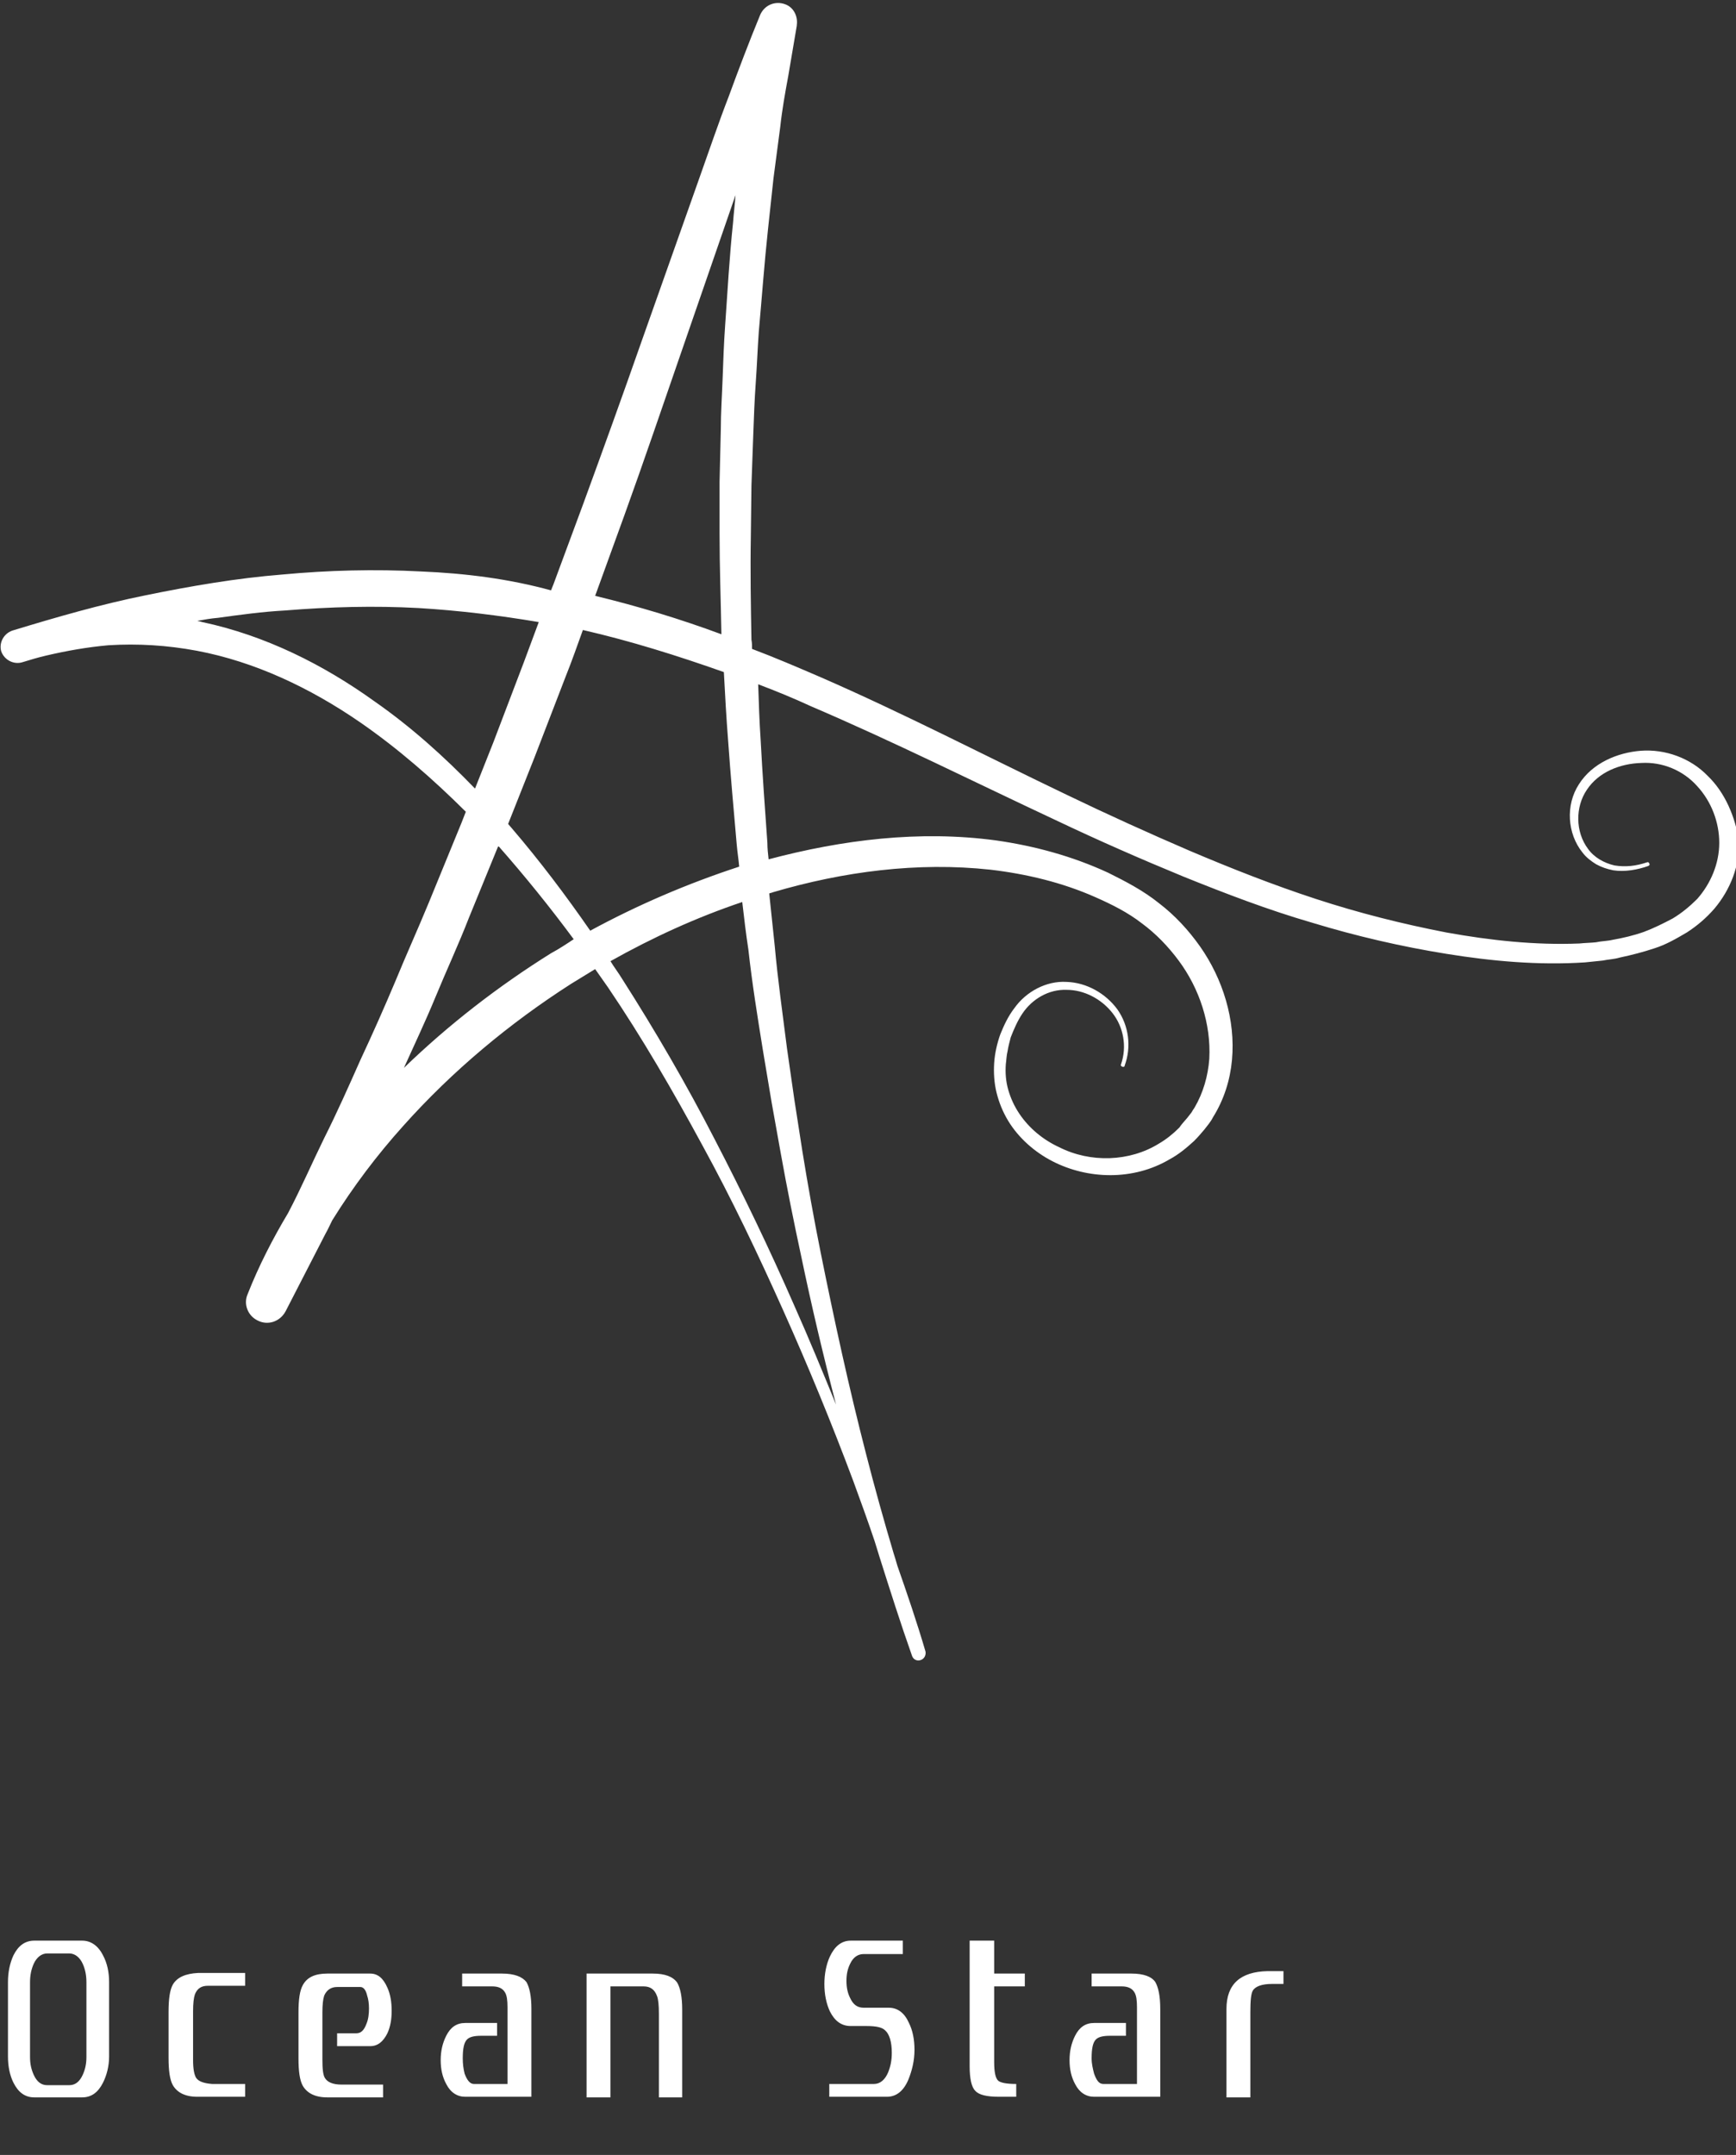 <svg width="170" height="211" viewBox="0 0 170 211" fill="none" xmlns="http://www.w3.org/2000/svg">
<rect x="0" y="0" width="170" height="211" fill="#333333" stroke="none"/>
<g clip-path="url(#clip0_20_13373)">
<path d="M36.253 193.24H32.051C30.851 193.24 30.071 193.599 29.651 194.375C29.35 194.912 29.23 195.808 29.23 197.062V201.541C29.23 202.795 29.35 203.691 29.651 204.228C30.071 204.945 30.851 205.363 32.051 205.363H37.513V204.109H33.432C32.592 204.109 32.051 203.87 31.811 203.452C31.631 203.153 31.571 202.556 31.571 201.66V197.062C31.571 196.286 31.631 195.748 31.751 195.39C31.991 194.853 32.411 194.554 33.012 194.554H35.292C35.593 194.554 35.833 194.853 35.953 195.39C36.073 195.748 36.133 196.166 36.133 196.644C36.133 197.182 36.073 197.719 35.893 198.137C35.653 198.794 35.352 199.092 34.872 199.092H33.012V200.346H36.253C36.973 200.346 37.513 199.928 37.933 199.092C38.233 198.436 38.354 197.719 38.354 196.883C38.354 196.047 38.233 195.271 37.933 194.614C37.513 193.658 36.973 193.24 36.253 193.24ZM16.926 194.315C16.626 194.853 16.506 195.748 16.506 197.002V201.481C16.506 202.735 16.626 203.631 16.926 204.168C17.346 204.885 18.126 205.303 19.327 205.303H24.009V204.049C23.828 204.049 23.288 204.049 22.388 204.049C21.728 204.049 21.188 204.049 20.767 204.049C19.987 203.989 19.447 203.81 19.207 203.452C19.027 203.153 18.907 202.616 18.907 201.72V196.943C18.907 196.166 18.967 195.629 19.087 195.271C19.327 194.673 19.747 194.435 20.347 194.435H24.009V193.181H19.387C18.186 193.24 17.346 193.599 16.926 194.315ZM49.157 193.24H45.256V194.494H48.197C48.797 194.494 49.217 194.673 49.458 195.092C49.638 195.39 49.698 195.868 49.698 196.525V204.049H46.396C46.036 204.049 45.736 203.691 45.496 203.034C45.376 202.556 45.316 202.078 45.316 201.541C45.316 200.585 45.436 199.988 45.736 199.69C45.976 199.451 46.396 199.331 47.117 199.331C47.237 199.331 47.477 199.331 47.837 199.331H48.677V198.077H45.556C44.716 198.077 44.116 198.495 43.696 199.331C43.335 200.048 43.155 200.824 43.155 201.72C43.155 202.616 43.335 203.392 43.696 204.049C44.116 204.885 44.776 205.303 45.556 205.303H52.038V196.704C52.038 195.45 51.858 194.614 51.558 194.076C51.138 193.539 50.358 193.24 49.157 193.24ZM8.043 190.016H3.361C2.461 190.016 1.801 190.493 1.32 191.449C0.96 192.225 0.78 193.121 0.78 194.076V201.362C0.78 202.317 0.96 203.213 1.32 203.929C1.801 204.885 2.461 205.363 3.361 205.363H8.043C8.943 205.363 9.603 204.885 10.084 203.929C10.444 203.213 10.684 202.317 10.684 201.362V194.076C10.684 193.121 10.504 192.225 10.084 191.449C9.603 190.493 8.883 190.016 8.043 190.016ZM8.463 201.421C8.463 202.078 8.343 202.616 8.103 203.153C7.803 203.81 7.383 204.168 6.782 204.168H4.622C4.021 204.168 3.601 203.81 3.301 203.153C3.061 202.616 2.941 202.078 2.941 201.421V194.076C2.941 193.419 3.061 192.822 3.301 192.285C3.601 191.628 4.081 191.27 4.622 191.27H6.782C7.323 191.27 7.803 191.628 8.103 192.285C8.343 192.822 8.463 193.419 8.463 194.076V201.421ZM120.103 196.704V205.363H122.443V197.002C122.443 195.928 122.503 195.211 122.683 194.912C122.924 194.494 123.584 194.255 124.544 194.255H125.685V193.001H124.124C121.483 193.061 120.103 194.255 120.103 196.704ZM110.799 193.24H106.898V194.494H109.839C110.439 194.494 110.859 194.673 111.099 195.092C111.279 195.39 111.339 195.868 111.339 196.525V204.049H108.038C107.618 204.049 107.378 203.691 107.138 203.034C107.018 202.556 106.898 202.078 106.898 201.541C106.898 200.585 107.018 199.988 107.318 199.69C107.558 199.451 107.978 199.331 108.699 199.331C108.819 199.331 109.059 199.331 109.419 199.331H110.259V198.077H107.138C106.298 198.077 105.697 198.495 105.277 199.331C104.917 200.048 104.737 200.824 104.737 201.72C104.737 202.616 104.917 203.392 105.277 204.049C105.697 204.885 106.358 205.303 107.138 205.303H113.62V196.704C113.62 195.45 113.44 194.614 113.14 194.076C112.78 193.539 112 193.24 110.799 193.24ZM167.219 75.958C165.539 74.227 163.078 73.331 160.677 73.51C158.396 73.689 155.935 74.704 154.615 76.794C153.294 78.825 153.474 81.631 154.975 83.483C155.335 83.96 155.815 84.319 156.295 84.617C156.836 84.916 157.376 85.095 157.976 85.214C159.116 85.394 160.377 85.155 161.397 84.796C161.517 84.737 161.577 84.677 161.517 84.558C161.457 84.438 161.397 84.378 161.277 84.438C160.197 84.796 159.176 84.916 158.096 84.737C157.076 84.498 156.115 83.96 155.515 83.124C154.255 81.452 154.255 79.004 155.395 77.332C156.535 75.6 158.636 74.764 160.737 74.704C162.778 74.585 164.818 75.421 166.199 76.974C167.579 78.466 168.36 80.497 168.36 82.527C168.36 84.558 167.519 86.528 166.199 88.021C165.479 88.738 164.698 89.394 163.798 89.932C162.898 90.41 161.937 90.887 160.977 91.246C159.957 91.604 158.936 91.843 157.916 92.022C157.436 92.141 156.836 92.141 156.295 92.261C155.755 92.32 155.215 92.32 154.675 92.38C150.353 92.559 145.972 92.082 141.65 91.305C137.329 90.469 133.067 89.394 128.866 88.021C124.664 86.647 120.583 85.035 116.501 83.303C112.48 81.572 108.398 79.721 104.437 77.81C96.454 73.988 88.531 69.867 80.308 66.284C78.088 65.329 75.867 64.374 73.646 63.538C73.646 63.239 73.646 62.94 73.586 62.642C73.526 59.298 73.466 55.894 73.526 52.55L73.586 47.534L73.766 42.517C73.826 40.846 73.886 39.173 74.006 37.501C74.126 35.829 74.186 34.157 74.306 32.485C74.606 29.141 74.847 25.797 75.207 22.453C75.387 20.781 75.567 19.109 75.747 17.437L76.407 12.421C76.587 10.749 76.887 9.077 77.187 7.464L78.028 2.508V2.448C78.148 1.612 77.728 0.716 76.887 0.418C75.927 0.06 74.847 0.478 74.426 1.493C73.346 4.12 72.326 6.807 71.365 9.435C70.345 12.062 69.445 14.75 68.484 17.437L62.842 33.381C60.982 38.696 59.061 44.01 57.14 49.265L54.199 57.208L53.959 57.805C49.818 56.67 45.556 56.133 41.235 55.954C36.673 55.715 32.171 55.834 27.67 56.252C23.168 56.61 18.667 57.387 14.285 58.282C9.843 59.178 5.522 60.432 1.2 61.746C0.36 62.045 -0.12 62.94 0.12 63.776C0.42 64.612 1.32 65.09 2.161 64.851C2.941 64.612 3.721 64.374 4.502 64.194C6.542 63.717 8.583 63.358 10.624 63.179C13.505 63 16.386 63.179 19.267 63.717C24.969 64.791 30.371 67.359 35.233 70.703C38.954 73.271 42.375 76.257 45.616 79.482L45.196 80.556L42.015 88.32C40.934 90.947 39.794 93.455 38.714 96.083C37.633 98.65 36.493 101.218 35.292 103.786C34.152 106.354 33.012 108.922 31.751 111.43C30.551 113.878 29.47 116.386 28.21 118.775C26.709 121.283 25.329 123.97 24.249 126.717C23.828 127.672 24.249 128.807 25.209 129.285C26.229 129.822 27.43 129.404 27.97 128.389L31.871 120.805C32.111 120.387 32.291 119.969 32.532 119.491C34.572 116.207 36.913 113.102 39.494 110.235C44.296 104.861 49.878 100.203 55.94 96.322C56.72 95.844 57.5 95.366 58.281 94.888C58.701 95.486 59.121 96.083 59.541 96.68C62.902 101.636 65.903 106.831 68.784 112.146C71.665 117.401 74.246 122.835 76.707 128.329C79.168 133.823 81.449 139.377 83.55 144.99C84.27 146.961 84.99 148.931 85.65 150.902C85.83 151.439 85.951 151.917 86.13 152.454C87.151 155.679 88.171 158.904 89.312 162.128C89.432 162.487 89.792 162.666 90.152 162.546C90.512 162.427 90.692 162.069 90.632 161.71C89.792 158.844 88.832 156.037 87.871 153.29C87.751 152.872 87.631 152.454 87.511 152.096C86.551 148.871 85.65 145.647 84.81 142.362C83.129 135.853 81.689 129.225 80.368 122.656C79.708 119.372 79.108 116.028 78.568 112.684L77.788 107.667L77.067 102.651C76.647 99.307 76.167 95.963 75.867 92.619C75.687 90.887 75.507 89.156 75.327 87.484C75.447 87.424 75.567 87.424 75.687 87.364C82.589 85.334 89.852 84.378 96.994 85.155C100.536 85.573 104.017 86.409 107.258 87.842C108.879 88.558 110.439 89.335 111.82 90.41C113.2 91.425 114.401 92.679 115.421 94.052C117.462 96.799 118.602 100.263 118.422 103.667C118.302 105.339 117.822 107.011 116.981 108.444C116.861 108.623 116.741 108.802 116.681 108.922L116.261 109.459C115.961 109.817 115.721 110.056 115.481 110.414C114.881 111.012 114.22 111.549 113.5 111.967C110.619 113.759 106.778 113.878 103.717 112.325C102.156 111.609 100.776 110.474 99.815 109.041C99.335 108.324 98.975 107.548 98.735 106.712C98.495 105.876 98.435 105.04 98.495 104.204C98.555 103.786 98.555 103.368 98.675 102.89C98.735 102.472 98.855 102.054 98.975 101.576C99.275 100.8 99.635 99.964 100.115 99.248C101.076 97.814 102.696 96.859 104.437 96.919C106.178 96.919 107.858 97.814 108.939 99.188C110.019 100.561 110.379 102.472 109.779 104.204C109.719 104.323 109.779 104.383 109.899 104.443C110.019 104.503 110.139 104.443 110.139 104.323C110.799 102.532 110.559 100.442 109.419 98.829C108.278 97.277 106.418 96.202 104.437 96.142C102.456 96.023 100.476 97.098 99.335 98.71C98.735 99.486 98.315 100.382 97.955 101.278C97.655 102.114 97.415 103.129 97.355 104.085C97.294 105.04 97.355 106.055 97.595 107.011C97.835 107.966 98.195 108.862 98.735 109.758C99.755 111.43 101.316 112.803 103.057 113.699C106.538 115.49 110.979 115.61 114.521 113.52C115.421 113.042 116.201 112.385 116.921 111.728C117.282 111.37 117.642 110.952 117.942 110.594L118.362 110.056C118.542 109.817 118.662 109.638 118.782 109.399C119.862 107.667 120.463 105.757 120.643 103.786C121.003 99.845 119.742 95.844 117.522 92.679C116.381 91.067 115.061 89.633 113.5 88.439C111.94 87.185 110.199 86.289 108.518 85.453C105.037 83.841 101.316 82.826 97.535 82.288C90.032 81.273 82.469 82.228 75.267 84.139C75.207 83.602 75.147 83.065 75.147 82.527C74.906 79.183 74.666 75.839 74.486 72.435C74.366 70.644 74.306 68.852 74.246 67.001C75.987 67.658 77.728 68.374 79.408 69.151C87.511 72.614 95.494 76.615 103.537 80.377C107.558 82.288 111.64 84.08 115.841 85.811C119.983 87.484 124.184 89.096 128.506 90.35C132.827 91.664 137.209 92.679 141.65 93.395C146.092 94.112 150.653 94.53 155.215 94.231C155.815 94.172 156.415 94.112 156.956 94.052C157.496 93.933 158.036 93.933 158.636 93.754C159.777 93.515 160.917 93.216 161.997 92.858C163.138 92.5 164.158 91.903 165.179 91.305C166.199 90.648 167.099 89.872 167.879 88.976C169.44 87.125 170.4 84.737 170.28 82.288C169.92 80.019 168.96 77.63 167.219 75.958ZM58.281 58.342L61.162 50.4C63.082 45.085 64.883 39.771 66.744 34.396L72.025 19.109C71.966 20.005 71.846 20.9 71.785 21.796C71.425 25.2 71.245 28.544 71.005 31.948C70.885 33.62 70.825 35.352 70.765 37.024C70.705 38.696 70.585 40.427 70.585 42.099L70.465 47.175V52.251C70.465 55.536 70.585 58.82 70.645 62.104C66.624 60.611 62.482 59.357 58.281 58.342ZM36.673 68.673C31.691 65.09 25.989 62.224 19.807 60.91C19.627 60.85 19.507 60.85 19.327 60.791C19.987 60.671 20.647 60.552 21.368 60.492C23.528 60.193 25.689 59.895 27.91 59.775C32.291 59.417 36.673 59.298 40.995 59.536C44.956 59.775 48.857 60.253 52.759 60.91L51.318 64.791L48.317 72.674L46.517 77.212C43.515 74.107 40.274 71.181 36.673 68.673ZM53.959 93.336C48.797 96.56 43.936 100.322 39.554 104.562C40.574 102.293 41.655 100.024 42.615 97.695C43.696 95.067 44.896 92.5 45.916 89.872L48.797 82.826C51.378 85.752 53.839 88.797 56.18 91.962C55.46 92.44 54.739 92.918 53.959 93.336ZM57.8 91.126C55.4 87.663 52.879 84.319 50.118 81.094C49.998 80.975 49.878 80.795 49.758 80.676L52.339 74.167L55.4 66.225C56 64.732 56.54 63.179 57.08 61.686C61.762 62.761 66.323 64.194 70.885 65.807C71.005 68.076 71.125 70.285 71.305 72.555C71.545 75.958 71.846 79.302 72.146 82.706C72.206 83.423 72.326 84.139 72.386 84.856C67.284 86.528 62.422 88.618 57.8 91.126ZM74.727 102.95L75.567 107.966L76.467 112.982C77.067 116.326 77.728 119.611 78.448 122.955C79.468 127.851 80.609 132.688 81.869 137.525C80.549 134.301 79.228 131.076 77.788 127.851C75.387 122.358 72.746 116.864 69.985 111.549C67.224 106.175 64.163 100.92 60.922 95.844C60.562 95.247 60.141 94.709 59.781 94.112C63.923 91.783 68.244 89.812 72.686 88.32C72.866 89.872 73.046 91.425 73.286 92.977C73.646 96.262 74.186 99.606 74.727 102.95ZM63.923 193.24H57.44V205.363H59.781V194.494H63.022C63.683 194.494 64.103 194.793 64.343 195.45C64.463 195.748 64.523 196.346 64.523 197.182V205.363H66.804V196.764C66.804 195.51 66.624 194.673 66.323 194.136C65.903 193.539 65.123 193.24 63.923 193.24ZM97.294 190.016H94.954V202.317C94.954 203.511 95.134 204.347 95.494 204.706C95.854 205.124 96.634 205.303 97.835 205.303H99.515V204.049C98.555 204.049 98.015 203.929 97.775 203.75C97.475 203.511 97.355 202.855 97.355 201.899V194.494H100.356V193.24H97.355V190.016H97.294ZM87.031 196.584H84.57C83.97 196.584 83.55 196.286 83.249 195.629C83.009 195.151 82.889 194.614 82.889 193.957C82.889 193.3 83.009 192.763 83.249 192.285C83.55 191.628 84.03 191.329 84.57 191.329H88.411V190.016H83.309C82.409 190.016 81.749 190.553 81.269 191.568C80.909 192.345 80.729 193.3 80.729 194.255C80.729 195.271 80.909 196.166 81.269 196.943C81.749 197.898 82.409 198.376 83.309 198.376C83.49 198.376 83.79 198.376 84.15 198.376H84.87C85.77 198.376 86.371 198.495 86.671 198.794C87.091 199.152 87.331 199.928 87.331 201.003C87.331 201.72 87.211 202.317 86.971 202.914C86.671 203.631 86.191 204.049 85.59 204.049H81.209V205.303H86.851C87.751 205.303 88.471 204.765 88.951 203.631C89.312 202.735 89.552 201.78 89.552 200.705C89.552 199.69 89.372 198.794 89.011 198.077C88.591 197.122 87.931 196.584 87.031 196.584Z" fill="white"/>
</g>
<defs>
<clipPath id="clip0_20_13373">
<rect width="170" height="211" fill="white"/>
</clipPath>
</defs>
</svg>
